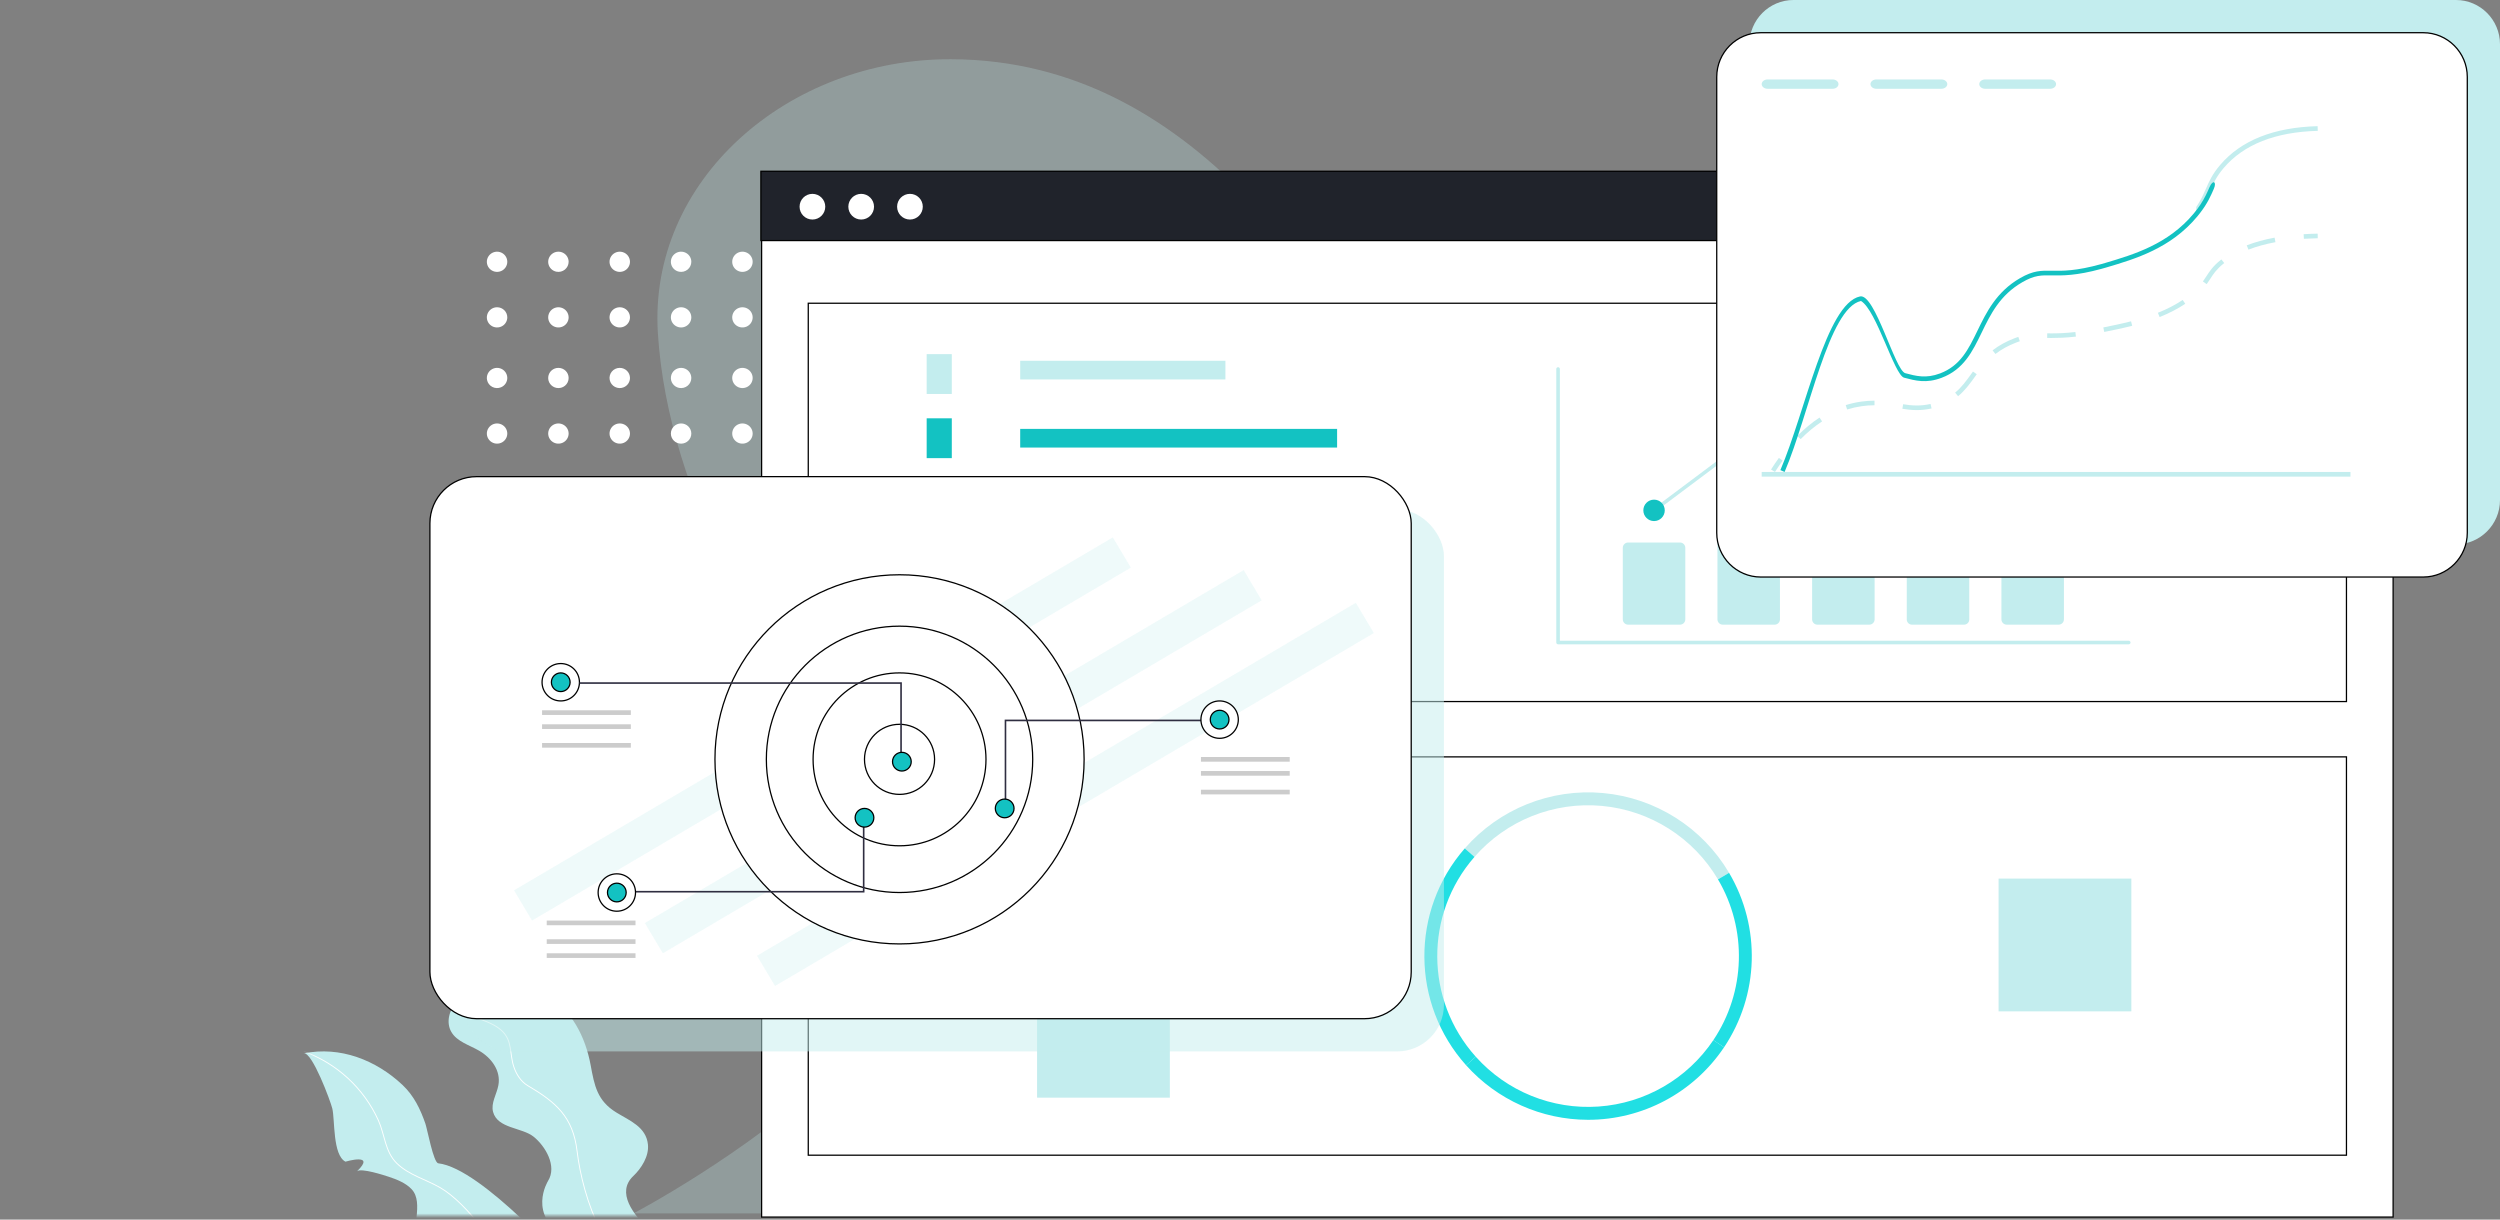 <?xml version="1.0" encoding="UTF-8"?>
<svg width="535px" height="261px" viewBox="0 0 535 261" version="1.1" xmlns="http://www.w3.org/2000/svg" xmlns:xlink="http://www.w3.org/1999/xlink">
    <rect x="0" y="0" width="535" height="261" fill="#808080" stroke="none"/>
    <title>编组 15</title>
    <defs>
        <rect id="path-1" x="0" y="0" width="458" height="124"></rect>
        <path d="M0,89.963 C0,89.963 31.07,71.721 20.211,61.359 C17.568,58.836 15.14,54.963 15.5,51.197 C16.072,45.461 21.387,43.48 25.68,40.816 C31.778,37.033 32.663,32.223 33.895,25.492 C35.553,16.487 40.05,7.424 48.17,2.994 C53.826,-0.101 60.671,-0.581 67.009,0.575 C70.566,1.225 74.174,2.452 76.715,5.015 C79.255,7.578 80.376,11.731 78.576,14.843 C76.779,17.955 72.867,19.043 69.76,20.84 C65.811,23.098 62.624,27.298 63.481,32.018 C64.007,34.937 65.942,37.772 65.194,40.64 C63.756,46.065 55.923,45.63 52.177,48.656 C48.432,51.682 44.577,58.136 47.557,62.941 C47.557,62.941 54.489,74.102 41.593,81.273 C41.593,81.273 36.755,85.26 37.157,88.449 C37.157,88.449 38.766,101.604 20.628,105.591 L0,89.963 L0,89.963 Z" id="path-3"></path>
        <path d="M0,70.012 C0,70.012 28.41,37.61 42.602,36.013 C44.156,35.837 46.148,25.001 46.776,23.217 C48.398,18.565 50.46,14.282 54.108,10.848 C62.671,2.796 74.296,-1.759 86.079,0.639 C83.356,0.075 77.414,16.048 76.852,18.363 C75.962,22.05 76.768,33.375 72.594,35.486 C72.594,35.486 62.522,32.506 68.877,38.598 C67.628,37.402 59.937,39.908 58.601,40.349 C56.032,41.189 53.045,42.363 51.179,44.391 C47.096,48.788 51.64,57.636 49.636,63.523 C46.88,71.603 27.731,82.687 19.76,84.216 L0,70.012 L0,70.012 Z" id="path-5"></path>
        <path d="M0,59.639 C0,59.639 20.724,47.546 13.481,40.677 C11.718,39.004 10.099,36.437 10.338,33.94 C10.72,30.138 14.265,28.824 17.129,27.058 C21.196,24.55 21.787,21.361 22.609,16.9 C23.714,10.93 26.714,4.922 32.13,1.985 C35.903,-0.067 40.469,-0.385 44.696,0.381 C47.069,0.812 49.475,1.625 51.17,3.324 C52.865,5.023 53.612,7.777 52.412,9.84 C51.213,11.903 48.603,12.624 46.531,13.816 C43.897,15.313 41.771,18.097 42.343,21.226 C42.693,23.161 43.984,25.04 43.485,26.942 C42.526,30.538 37.301,30.25 34.803,32.256 C32.305,34.262 29.734,38.54 31.721,41.726 C31.721,41.726 36.345,49.125 27.743,53.879 C27.743,53.879 24.516,56.522 24.784,58.636 C24.784,58.636 25.857,67.357 13.759,70 L0,59.639 L0,59.639 Z" id="path-7"></path>
        <path d="M0,46.555 C0,46.555 18.812,25.009 28.211,23.947 C29.239,23.83 30.559,16.625 30.974,15.438 C32.049,12.345 33.414,9.497 35.829,7.213 C41.5,1.86 49.198,-1.17 57,0.425 C55.197,0.05 51.262,10.671 50.89,12.211 C50.301,14.662 50.835,22.193 48.071,23.597 C48.071,23.597 41.401,21.615 45.609,25.666 C44.782,24.87 39.689,26.537 38.805,26.83 C37.103,27.389 35.125,28.17 33.89,29.518 C31.186,32.442 34.195,38.325 32.868,42.24 C31.043,47.613 18.363,54.983 13.085,56 L0,46.555 L0,46.555 Z" id="path-9"></path>
    </defs>
    <g id="行业应用" stroke="none" stroke-width="1" fill="none" fill-rule="evenodd">
        <g id="证劵-交易模式" transform="translate(-870, -1034)">
            <g id="编组-8" transform="translate(0, 680)">
                <g id="编组-16" transform="translate(360, 354)">
                    <g id="编组-15" transform="translate(510, 0)">
                        <path d="M135.549,259.673 C135.549,259.673 231.233,209.659 190.082,169.08 C164.389,143.742 142.949,106.172 140.782,71.247 C138.754,38.598 168.564,12.544 203.54,12.673 C230.356,12.762 251.281,25.643 268.348,43.633 C282.594,58.65 307.403,107.455 335.577,100.289 C341.644,98.749 345.968,94.011 350.772,90.278 C372.821,73.145 382.734,102.079 382.985,117.506 C383.272,135.179 379.314,153.001 375.012,170.141 C372.456,180.312 352.609,259.667 345.447,259.667 L135.549,259.673 Z" id="路径" fill="#C3EDEE" opacity="0.263"></path>
                        <path d="M108.561,56.02 C108.56,56.894 108.029,57.682 107.213,58.019 C106.323,58.384 105.296,58.131 104.683,57.396 C104.071,56.661 104.018,55.616 104.552,54.823 C105.087,54.031 106.083,53.677 107.006,53.953 C107.928,54.228 108.56,55.068 108.561,56.02 L108.561,56.02 Z M121.688,56.009 C121.688,56.661 121.394,57.279 120.885,57.692 C120.377,58.105 119.709,58.27 119.065,58.142 C118.194,57.969 117.515,57.29 117.349,56.424 C117.198,55.618 117.519,54.796 118.179,54.301 C118.838,53.805 119.722,53.721 120.464,54.082 C121.207,54.443 121.68,55.189 121.688,56.009 L121.688,56.009 Z M134.815,56.02 C134.815,56.894 134.283,57.682 133.467,58.019 C132.578,58.384 131.55,58.131 130.938,57.396 C130.326,56.661 130.272,55.616 130.807,54.823 C131.341,54.031 132.338,53.677 133.26,53.953 C134.183,54.228 134.814,55.068 134.815,56.02 L134.815,56.02 Z M147.942,56.021 C147.943,56.669 147.649,57.283 147.141,57.694 C146.634,58.105 145.966,58.27 145.322,58.142 C144.452,57.968 143.775,57.294 143.605,56.433 C143.44,55.573 143.814,54.699 144.554,54.216 C145.226,53.779 146.086,53.742 146.795,54.119 C147.503,54.496 147.944,55.226 147.942,56.021 L147.942,56.021 Z M161.07,56.019 C161.073,56.894 160.541,57.683 159.723,58.018 C158.834,58.384 157.806,58.132 157.193,57.397 C156.58,56.662 156.527,55.617 157.061,54.824 C157.595,54.031 158.591,53.677 159.514,53.952 C160.437,54.227 161.069,55.067 161.07,56.019 L161.07,56.019 Z M174.197,56.019 C174.2,56.894 173.667,57.685 172.848,58.019 C171.958,58.384 170.932,58.131 170.319,57.396 C169.707,56.66 169.654,55.616 170.189,54.823 C170.723,54.031 171.719,53.677 172.641,53.952 C173.564,54.228 174.196,55.067 174.197,56.019 L174.197,56.019 Z M108.561,67.894 C108.568,68.772 108.038,69.568 107.218,69.908 C106.399,70.248 105.452,70.065 104.823,69.444 C104.196,68.822 104.012,67.888 104.356,67.079 C104.7,66.27 105.504,65.746 106.393,65.752 C107.586,65.762 108.551,66.715 108.561,67.894 L108.561,67.894 Z M121.688,67.912 C121.688,68.789 121.153,69.579 120.334,69.913 C119.514,70.247 118.572,70.06 117.947,69.439 C117.25,68.744 117.112,67.675 117.608,66.83 C118.104,65.984 119.112,65.573 120.067,65.826 C121.022,66.08 121.686,66.935 121.688,67.912 L121.688,67.912 Z M134.815,67.911 C134.815,68.786 134.283,69.574 133.467,69.911 C132.577,70.276 131.55,70.023 130.938,69.288 C130.325,68.552 130.272,67.508 130.807,66.715 C131.341,65.923 132.337,65.569 133.26,65.845 C134.182,66.12 134.814,66.959 134.815,67.911 L134.815,67.911 Z M147.942,67.91 C147.944,68.683 147.528,69.397 146.852,69.785 C146.176,70.172 145.342,70.174 144.664,69.789 C143.987,69.404 143.568,68.691 143.567,67.919 C143.565,67.146 143.981,66.432 144.657,66.044 C145.333,65.656 146.167,65.655 146.845,66.04 C147.523,66.425 147.941,67.138 147.942,67.91 L147.942,67.91 Z M161.07,67.911 C161.073,68.786 160.541,69.576 159.723,69.911 C158.833,70.276 157.806,70.024 157.193,69.289 C156.58,68.554 156.527,67.509 157.061,66.716 C157.595,65.924 158.591,65.57 159.513,65.844 C160.436,66.119 161.068,66.958 161.07,67.911 L161.07,67.911 Z M174.197,67.911 C174.2,68.786 173.667,69.576 172.848,69.91 C172.243,70.16 171.557,70.127 170.979,69.823 C170.4,69.518 169.991,68.973 169.863,68.338 C169.691,67.48 170.058,66.604 170.794,66.118 C171.464,65.674 172.328,65.631 173.04,66.007 C173.752,66.382 174.197,67.114 174.197,67.911 L174.197,67.911 Z M108.561,80.865 C108.568,81.741 108.04,82.536 107.224,82.878 C106.62,83.132 105.932,83.103 105.351,82.801 C104.77,82.498 104.358,81.953 104.228,81.316 C104.038,80.384 104.487,79.438 105.334,78.986 C106.181,78.533 107.227,78.681 107.912,79.349 C108.322,79.75 108.555,80.295 108.561,80.865 L108.561,80.865 Z M121.688,80.867 C121.696,81.517 121.408,82.137 120.902,82.553 C120.397,82.968 119.728,83.136 119.084,83.008 C117.973,82.797 117.209,81.781 117.324,80.666 C117.439,79.552 118.395,78.709 119.526,78.726 C120.716,78.736 121.678,79.689 121.688,80.867 L121.688,80.867 Z M134.815,80.867 C134.822,81.743 134.295,82.536 133.48,82.878 C132.876,83.132 132.188,83.103 131.607,82.801 C131.027,82.498 130.615,81.954 130.485,81.318 C130.351,80.681 130.515,80.02 130.931,79.517 C131.347,79.014 131.971,78.723 132.628,78.726 C133.828,78.725 134.804,79.68 134.815,80.866 L134.815,80.867 Z M147.942,80.867 C147.948,81.517 147.658,82.135 147.153,82.55 C146.647,82.966 145.979,83.134 145.334,83.01 C144.204,82.791 143.44,81.745 143.584,80.616 C143.729,79.488 144.733,78.663 145.882,78.729 C147.031,78.795 147.931,79.73 147.942,80.867 Z M161.07,80.866 C161.08,81.743 160.552,82.538 159.735,82.879 C158.848,83.25 157.82,83.004 157.203,82.274 C156.585,81.543 156.524,80.499 157.052,79.703 C157.579,78.907 158.572,78.545 159.496,78.813 C160.421,79.08 161.059,79.913 161.07,80.865 L161.07,80.866 Z M174.197,80.866 C174.204,81.742 173.677,82.536 172.861,82.878 C172.256,83.132 171.568,83.103 170.988,82.801 C170.407,82.498 169.994,81.953 169.865,81.316 C169.7,80.511 170.011,79.684 170.667,79.18 C171.324,78.676 172.212,78.584 172.96,78.941 C173.709,79.298 174.188,80.043 174.197,80.864 L174.197,80.866 Z M108.561,92.776 C108.561,93.65 108.029,94.439 107.212,94.777 C106.322,95.142 105.295,94.889 104.683,94.153 C104.071,93.418 104.018,92.373 104.552,91.581 C105.087,90.789 106.083,90.435 107.005,90.71 C107.928,90.985 108.559,91.825 108.561,92.777 L108.561,92.776 Z M121.688,92.774 C121.688,93.652 121.154,94.443 120.333,94.778 C119.513,95.113 118.57,94.926 117.944,94.303 C117.25,93.609 117.112,92.54 117.608,91.695 C118.105,90.85 119.112,90.439 120.066,90.692 C121.02,90.944 121.685,91.798 121.688,92.776 L121.688,92.774 Z M134.815,92.776 C134.815,93.651 134.284,94.439 133.467,94.776 C132.578,95.142 131.55,94.889 130.938,94.154 C130.326,93.418 130.272,92.374 130.807,91.581 C131.341,90.788 132.338,90.435 133.26,90.71 C134.183,90.986 134.814,91.825 134.815,92.778 L134.815,92.776 Z M147.942,92.775 C147.945,93.969 146.968,94.94 145.76,94.942 C144.551,94.945 143.569,93.979 143.567,92.784 C143.564,91.59 144.542,90.62 145.75,90.618 C146.959,90.615 147.94,91.582 147.942,92.776 L147.942,92.775 Z M161.07,92.776 C161.073,93.651 160.541,94.441 159.723,94.776 C158.834,95.142 157.806,94.89 157.193,94.155 C156.58,93.42 156.527,92.375 157.061,91.582 C157.595,90.789 158.591,90.435 159.514,90.71 C160.437,90.985 161.069,91.825 161.07,92.777 L161.07,92.776 Z M174.197,92.773 C174.2,93.648 173.669,94.437 172.852,94.771 C171.813,95.206 170.611,94.786 170.079,93.802 C169.548,92.819 169.861,91.596 170.803,90.983 C171.471,90.54 172.333,90.497 173.043,90.872 C173.753,91.247 174.197,91.978 174.197,92.775 L174.197,92.773 Z M108.561,105.754 C108.558,106.628 108.026,107.415 107.21,107.751 C106.604,107.999 105.919,107.965 105.342,107.66 C104.764,107.355 104.355,106.81 104.227,106.175 C104.009,105.084 104.662,104.007 105.739,103.685 C106.815,103.362 107.964,103.898 108.395,104.925 C108.505,105.188 108.561,105.469 108.561,105.754 L108.561,105.754 Z M121.688,105.755 C121.689,106.631 121.153,107.421 120.333,107.753 C119.442,108.115 118.416,107.859 117.806,107.122 C117.196,106.385 117.146,105.34 117.683,104.549 C118.219,103.759 119.216,103.408 120.138,103.685 C121.059,103.963 121.689,104.803 121.688,105.755 L121.688,105.755 Z M134.815,105.754 C134.813,106.628 134.28,107.415 133.464,107.751 C132.859,107.999 132.174,107.965 131.596,107.66 C131.019,107.355 130.61,106.81 130.481,106.175 C130.263,105.084 130.917,104.007 131.993,103.685 C133.07,103.362 134.218,103.898 134.65,104.925 C134.759,105.188 134.815,105.469 134.815,105.754 L134.815,105.754 Z M147.942,105.755 C147.944,106.631 147.408,107.421 146.588,107.753 C145.697,108.115 144.671,107.859 144.061,107.122 C143.451,106.385 143.401,105.34 143.937,104.549 C144.474,103.759 145.471,103.408 146.392,103.685 C147.314,103.963 147.943,104.803 147.942,105.755 L147.942,105.755 Z M161.07,105.755 C161.068,106.628 160.536,107.416 159.72,107.751 C159.115,107.999 158.429,107.965 157.851,107.66 C157.274,107.355 156.865,106.811 156.736,106.177 C156.548,105.242 157.001,104.296 157.851,103.847 C158.701,103.397 159.749,103.551 160.431,104.225 C160.841,104.631 161.071,105.182 161.07,105.755 L161.07,105.755 Z M174.197,105.757 C174.198,106.63 173.665,107.418 172.847,107.752 C172.03,108.085 171.09,107.9 170.464,107.283 C169.836,106.667 169.648,105.736 169.99,104.929 C170.387,103.975 171.413,103.431 172.438,103.633 C173.463,103.834 174.2,104.724 174.197,105.757 L174.197,105.757 Z M108.561,117.647 C108.56,118.294 108.266,118.907 107.76,119.317 C107.254,119.727 106.589,119.892 105.947,119.767 C104.816,119.545 104.053,118.493 104.204,117.363 C104.354,116.233 105.366,115.413 106.517,115.488 C107.667,115.563 108.561,116.508 108.561,117.647 L108.561,117.647 Z M121.688,117.646 C121.687,118.523 121.151,119.312 120.332,119.645 C119.513,119.978 118.571,119.79 117.947,119.168 C117.321,118.546 117.139,117.61 117.487,116.803 C117.83,115.994 118.635,115.473 119.522,115.483 C120.723,115.491 121.692,116.458 121.688,117.646 L121.688,117.646 Z M134.815,117.647 C134.814,118.294 134.52,118.907 134.014,119.317 C133.508,119.727 132.843,119.892 132.201,119.767 C131.07,119.545 130.308,118.493 130.458,117.363 C130.609,116.233 131.621,115.413 132.771,115.488 C133.922,115.563 134.816,116.508 134.815,117.647 L134.815,117.647 Z M147.942,117.646 C147.941,118.522 147.405,119.312 146.585,119.645 C145.765,119.978 144.823,119.79 144.198,119.168 C143.737,118.706 143.51,118.064 143.579,117.419 C143.648,116.774 144.005,116.193 144.553,115.836 C145.425,115.274 146.576,115.394 147.311,116.122 C147.716,116.527 147.944,117.075 147.942,117.646 L147.942,117.646 Z M161.07,117.647 C161.069,118.294 160.776,118.907 160.27,119.317 C159.764,119.727 159.099,119.892 158.457,119.767 C157.326,119.545 156.563,118.494 156.713,117.364 C156.863,116.234 157.875,115.413 159.026,115.488 C160.176,115.563 161.071,116.508 161.07,117.647 Z M174.197,117.649 C174.199,118.523 173.666,119.311 172.847,119.644 C172.03,119.977 171.09,119.793 170.464,119.176 C169.836,118.559 169.648,117.629 169.989,116.822 C170.387,115.867 171.413,115.324 172.438,115.525 C173.463,115.727 174.2,116.617 174.197,117.649 L174.197,117.649 Z" id="形状" fill="#FFFFFF" fill-rule="nonzero"></path>
                        <g id="编组-+-编组-14-+-Clipped蒙版" transform="translate(0, 136.156)">
                            <mask id="mask-2" fill="white">
                                <use xlink:href="#path-1"></use>
                            </mask>
                            <g id="蒙版"></g>
                            <g id="编组" mask="url(#mask-2)">
                                <g transform="translate(317.93, 31.652)" id="Clipped">
                                    <g>
                                        <mask id="mask-4" fill="white">
                                            <use xlink:href="#path-3"></use>
                                        </mask>
                                        <use id="路径" fill="#C3EDEE" xlink:href="#path-3"></use>
                                        <path d="M83.611,0.007 C81.02,4.986 76.664,7.542 71.622,9.649 C68.447,10.977 64.679,11.907 62.036,14.222 C58.222,17.542 59.347,21.659 57.884,26.078 C57.07,28.551 55.568,30.895 53.318,32.216 C44.182,37.564 38.668,42.26 37.332,53.321 C35.431,68.908 27.626,91.431 10.762,98.108" id="路径" stroke="#FFFFFF" stroke-width="0.193" mask="url(#mask-4)"></path>
                                    </g>
                                    <g transform="translate(39.724, 24.976)">
                                        <mask id="mask-6" fill="white">
                                            <use xlink:href="#path-5"></use>
                                        </mask>
                                        <use id="路径" fill="#C3EDEE" xlink:href="#path-5"></use>
                                        <path d="M86.101,0.639 C75.288,4.528 66.521,12.567 61.785,22.936 C59.691,27.61 59.629,33.037 55.825,36.757 C51.938,40.557 46.275,41.997 41.637,44.661 C33.114,49.517 20.943,65.303 19.154,74.585" id="路径" stroke="#FFFFFF" stroke-width="0.193" mask="url(#mask-6)"></path>
                                    </g>
                                </g>
                            </g>
                            <g id="编组-14" mask="url(#mask-2)">
                                <g transform="translate(122.5, 109.844) scale(-1, 1) translate(-122.5, -109.844) translate(96, 74.844)">
                                    <mask id="mask-8" fill="white">
                                        <use xlink:href="#path-7"></use>
                                    </mask>
                                    <use id="路径" stroke="none" fill="#C3EDEE" fill-rule="evenodd" xlink:href="#path-7"></use>
                                    <path d="M56,0 C54.292,3.299 51.422,4.993 48.1,6.389 C46.008,7.268 43.526,7.885 41.784,9.419 C39.271,11.618 40.012,14.346 39.049,17.274 C38.512,18.913 37.522,20.466 36.04,21.341 C30.02,24.884 26.387,27.996 25.507,35.325 C24.254,45.652 19.112,60.576 8,65" id="路径" stroke="#FFFFFF" stroke-width="0.193" fill="none" mask="url(#mask-8)"></path>
                                </g>
                            </g>
                            <g id="Clipped" mask="url(#mask-2)">
                                <g transform="translate(93.5, 116.844) scale(-1, 1) translate(-93.5, -116.844) translate(65, 88.844)">
                                    <mask id="mask-10" fill="white">
                                        <use xlink:href="#path-9"></use>
                                    </mask>
                                    <use id="路径" stroke="none" fill="#C3EDEE" fill-rule="evenodd" xlink:href="#path-9"></use>
                                    <path d="M57,0 C49.894,2.576 44.131,7.904 41.019,14.775 C39.642,17.872 39.601,21.468 37.102,23.933 C34.546,26.451 30.825,27.405 27.777,29.171 C22.175,32.388 14.175,42.849 13,49" id="路径" stroke="#FFFFFF" stroke-width="0.193" fill="none" mask="url(#mask-10)"></path>
                                </g>
                            </g>
                        </g>
                        <g id="编组-17" transform="translate(92, 0)">
                            <rect id="矩形" stroke="#000000" stroke-width="0.272" fill="#FFFFFF" x="70.984" y="36.847" width="349.142" height="223.606"></rect>
                            <rect id="矩形" stroke="#000000" stroke-width="0.272" fill="#FFFFFF" x="80.968" y="64.893" width="329.174" height="85.24"></rect>
                            <path d="M363.553,137.882 L241.427,137.882 C241.216,137.882 241.045,137.711 241.045,137.5 L241.045,78.965 C241.045,78.754 241.216,78.583 241.427,78.583 C241.639,78.583 241.81,78.754 241.81,78.965 L241.81,137.118 L363.553,137.118 C363.764,137.118 363.935,137.289 363.935,137.5 C363.935,137.711 363.764,137.882 363.553,137.882 Z" id="路径" fill="#C3EDEE"></path>
                            <path d="M267.52,133.678 L256.413,133.678 C255.786,133.677 255.279,133.17 255.278,132.543 L255.278,117.231 C255.279,116.605 255.786,116.097 256.413,116.097 L267.52,116.097 C268.147,116.097 268.654,116.605 268.655,117.231 L268.655,132.543 C268.654,133.17 268.147,133.677 267.52,133.678 Z" id="路径" fill="#C3EDEE"></path>
                            <path d="M287.777,133.678 L276.669,133.678 C276.043,133.677 275.535,133.17 275.534,132.543 L275.534,102.708 C275.535,102.082 276.043,101.574 276.669,101.573 L287.777,101.573 C288.403,101.574 288.91,102.082 288.911,102.708 L288.911,132.543 C288.91,133.17 288.403,133.677 287.777,133.678 L287.777,133.678 Z" id="路径" fill="#C3EDEE"></path>
                            <path d="M308.033,133.678 L296.925,133.678 C296.299,133.677 295.792,133.17 295.791,132.543 L295.791,117.231 C295.792,116.605 296.299,116.097 296.925,116.097 L308.033,116.097 C308.659,116.097 309.167,116.605 309.168,117.231 L309.168,132.543 C309.167,133.17 308.659,133.677 308.033,133.678 Z" id="路径" fill="#C3EDEE"></path>
                            <path d="M328.289,133.678 L317.182,133.678 C316.57,133.691 316.062,133.207 316.047,132.595 L316.047,96.923 C316.062,96.312 316.57,95.827 317.182,95.84 L328.289,95.84 C328.901,95.827 329.409,96.312 329.424,96.923 L329.424,132.595 C329.409,133.207 328.901,133.691 328.289,133.678 L328.289,133.678 Z" id="路径" fill="#C3EDEE"></path>
                            <path d="M348.546,133.678 L337.438,133.678 C336.812,133.677 336.304,133.17 336.304,132.543 L336.304,86.656 C336.304,86.029 336.812,85.522 337.438,85.521 L348.546,85.521 C349.172,85.522 349.68,86.029 349.68,86.656 L349.68,132.543 C349.68,133.17 349.172,133.677 348.546,133.678 Z" id="路径" fill="#C3EDEE"></path>
                            <polygon id="路径" fill="#C3EDEE" points="302.527 109.731 282.223 94.523 262.196 109.523 261.737 108.912 282.223 93.567 302.431 108.704 322.512 86.728 322.593 86.695 342.849 78.534 343.135 79.243 322.959 87.372"></polygon>
                            <circle id="椭圆形" fill="#13C2C2" cx="261.966" cy="109.217" r="2.293"></circle>
                            <circle id="椭圆形" fill="#13C2C2" cx="282.223" cy="94.312" r="2.293"></circle>
                            <circle id="椭圆形" fill="#3F3D56" fill-rule="nonzero" cx="302.479" cy="109.217" r="2.293"></circle>
                            <circle id="椭圆形" fill="#3F3D56" fill-rule="nonzero" cx="322.736" cy="87.05" r="2.293"></circle>
                            <circle id="椭圆形" fill="#3F3D56" fill-rule="nonzero" cx="342.992" cy="78.642" r="2.293"></circle>
                            <rect id="矩形" fill="#C3EDEE" x="126.323" y="77.205" width="43.917" height="3.996"></rect>
                            <rect id="矩形" fill="#13C2C2" x="126.323" y="91.782" width="67.818" height="3.996"></rect>
                            <rect id="矩形" fill="#E6E6E6" fill-rule="nonzero" x="126.323" y="105.515" width="55.27" height="3.996"></rect>
                            <rect id="矩形" fill="#E6E6E6" fill-rule="nonzero" x="126.323" y="119.196" width="32.266" height="3.996"></rect>
                            <rect id="矩形" fill="#E6E6E6" fill-rule="nonzero" x="126.323" y="132.878" width="48.697" height="3.996"></rect>
                            <rect id="矩形" fill="#C3EDEE" x="106.307" y="75.785" width="5.378" height="8.524"></rect>
                            <rect id="矩形" fill="#13C2C2" x="106.307" y="89.518" width="5.378" height="8.524"></rect>
                            <rect id="矩形" fill="#E6E6E6" fill-rule="nonzero" x="106.307" y="103.251" width="5.378" height="8.524"></rect>
                            <rect id="矩形" fill="#E6E6E6" fill-rule="nonzero" x="106.307" y="116.984" width="5.378" height="8.524"></rect>
                            <rect id="矩形" fill="#E6E6E6" fill-rule="nonzero" x="106.307" y="130.717" width="5.378" height="8.524"></rect>
                            <rect id="矩形" stroke="#000000" stroke-width="0.272" fill="#FFFFFF" x="80.968" y="161.972" width="329.174" height="85.24"></rect>
                            <rect id="矩形" fill="#E6E6E6" fill-rule="nonzero" x="145.799" y="169.548" width="8.524" height="8.524"></rect>
                            <rect id="矩形" fill="#6C63FF" fill-rule="nonzero" x="131.119" y="169.548" width="8.524" height="8.524"></rect>
                            <path d="M275.645,188.188 C270.375,179.266 261.141,173.416 250.822,172.463 C240.503,171.51 230.354,175.569 223.538,183.375 L221.461,181.56 C228.858,173.085 239.874,168.678 251.075,169.712 C262.276,170.747 272.299,177.097 278.019,186.783 L275.645,188.188 Z" id="路径" fill="#C3EDEE"></path>
                            <path d="M276.945,224.125 L274.656,222.586 C281.575,212.265 281.96,198.89 275.645,188.188 L278.019,186.783 C284.876,198.4 284.458,212.922 276.945,224.125 L276.945,224.125 Z" id="路径" fill="#21DFE3" fill-rule="nonzero"></path>
                            <path d="M221.748,227.969 C209.949,214.79 209.826,194.883 221.461,181.56 L223.538,183.375 C212.82,195.649 212.933,213.988 223.803,226.128 L221.748,227.969 Z" id="路径" fill="#21DFE3" fill-rule="nonzero"></path>
                            <path d="M247.851,239.637 C237.888,239.629 228.398,235.387 221.749,227.968 L223.803,226.128 C230.45,233.554 240.154,237.493 250.096,236.8 C260.038,236.108 269.103,230.861 274.656,222.586 L276.945,224.125 C270.441,233.824 259.529,239.642 247.851,239.637 Z" id="路径" fill="#21DFE3" fill-rule="nonzero"></path>
                            <rect id="矩形" fill="#C3EDEE" x="335.696" y="188.018" width="28.413" height="28.413"></rect>
                            <rect id="矩形" fill="#C3EDEE" x="129.935" y="206.487" width="28.413" height="28.413"></rect>
                            <rect id="矩形" stroke="#000000" stroke-width="0.272" fill="#20232B" x="70.835" y="36.649" width="349.142" height="14.833"></rect>
                            <circle id="椭圆形" fill="#FFFFFF" fill-rule="nonzero" cx="81.858" cy="44.233" r="2.749"></circle>
                            <circle id="椭圆形" fill="#FFFFFF" fill-rule="nonzero" cx="92.293" cy="44.233" r="2.749"></circle>
                            <circle id="椭圆形" fill="#FFFFFF" fill-rule="nonzero" cx="102.728" cy="44.233" r="2.749"></circle>
                            <g id="编组-24" transform="translate(275.38, 0)">
                                <g id="编组">
                                    <path d="M158.191,0 L16.429,0 C11.229,0 7,4.246 7,9.468 L7,107.018 C7,112.24 11.229,116.486 16.429,116.486 L158.191,116.486 C163.391,116.486 167.62,112.24 167.62,107.018 L167.62,9.468 C167.62,4.246 163.391,0 158.191,0 L158.191,0 Z" id="路径" fill="#C3EDEE"></path>
                                    <path d="M151.191,7 L9.429,7 C4.229,7 0,11.246 0,16.468 L0,114.018 C0,119.24 4.229,123.486 9.429,123.486 L151.191,123.486 C156.391,123.486 160.62,119.24 160.62,114.018 L160.62,16.468 C160.62,11.246 156.391,7 151.191,7 L151.191,7 Z" id="路径" stroke="#000000" stroke-width="0.272" fill="#FFFFFF"></path>
                                </g>
                                <g id="编组" transform="translate(11.62, 50)" fill="#C3EDEE">
                                    <path d="M0.843,51 L0,50.475 C0.548,49.614 1.114,48.779 1.68,47.994 L2.491,48.566 C1.935,49.336 1.381,50.155 0.843,51 L0.843,51 Z" id="路径"></path>
                                    <path d="M6.337,43.979 L5.624,43.291 C7.144,41.751 8.744,40.428 10.379,39.36 L10.928,40.182 C9.352,41.211 7.807,42.489 6.337,43.979 L6.337,43.979 Z M31.193,37.76 C30.003,37.76 28.919,37.61 28.108,37.479 L28.269,36.506 C29.091,36.639 30.081,36.775 31.193,36.775 C32.174,36.775 33.139,36.669 34.142,36.449 L34.357,37.411 C33.283,37.646 32.248,37.76 31.193,37.76 L31.193,37.76 Z M16.285,37.63 L15.985,36.691 C17.055,36.357 18.164,36.107 19.28,35.947 C20.239,35.81 21.155,35.743 22.082,35.743 L22.143,35.743 L22.143,36.728 L22.082,36.728 C21.203,36.728 20.334,36.791 19.423,36.922 C18.36,37.074 17.304,37.312 16.285,37.63 L16.285,37.63 Z M40.033,34.783 L39.396,34.025 C40.771,32.896 41.756,31.531 42.799,30.085 L43.216,29.51 L44.024,30.086 L43.61,30.657 C42.528,32.156 41.506,33.572 40.033,34.783 L40.033,34.783 Z M48.023,25.75 L47.41,24.973 C48.753,23.937 50.27,23.097 52.048,22.406 C52.351,22.288 52.64,22.183 52.918,22.089 L53.24,23.022 C52.975,23.111 52.701,23.211 52.413,23.323 C50.725,23.979 49.289,24.773 48.023,25.75 L48.023,25.75 Z M60.051,22.328 C59.715,22.328 59.398,22.325 59.092,22.321 L59.104,21.336 C59.416,21.34 59.742,21.34 60.087,21.343 C61.259,21.343 62.892,21.31 65.132,21.053 L65.247,22.032 C62.933,22.297 61.274,22.324 60.051,22.328 L60.051,22.328 Z M71.307,21.038 L71.11,20.072 C72.899,19.714 74.981,19.288 77.042,18.762 L77.291,19.716 C75.207,20.248 73.11,20.677 71.307,21.038 Z M83.16,17.849 L82.787,16.935 C84.785,16.139 86.52,15.24 88.091,14.189 L88.649,15.005 C87.019,16.096 85.224,17.026 83.16,17.849 L83.16,17.849 Z M93.227,10.809 L92.418,10.233 C92.696,9.852 92.937,9.48 93.169,9.12 C93.855,8.058 94.564,6.959 96.254,5.611 L96.372,5.517 L96.989,6.29 L96.879,6.377 C95.316,7.625 94.681,8.609 94.009,9.65 C93.769,10.021 93.521,10.405 93.227,10.809 L93.227,10.809 Z M102.165,3.42 L101.801,2.503 C103.577,1.814 105.582,1.26 107.762,0.856 L107.946,1.824 C105.828,2.217 103.882,2.754 102.165,3.42 L102.165,3.42 Z" id="形状"></path>
                                    <path d="M114.036,1.101 L113.974,0.118 C114.942,0.058 115.954,0.018 116.982,0 L117,0.985 C115.986,1.003 114.989,1.042 114.036,1.101 L114.036,1.101 Z" id="路径"></path>
                                </g>
                                <g id="编组" transform="translate(9.62, 17)" fill="#C3EDEE">
                                    <path d="M15.168,0 L1.268,0 C0.57,0 0,0.448 0,0.998 C0,1.552 0.57,2 1.268,2 L15.168,2 C15.866,2 16.436,1.552 16.436,0.998 C16.436,0.448 15.866,0 15.168,0 L15.168,0 Z" id="路径"></path>
                                    <path d="M38.45,0 L24.55,0 C23.852,0 23.282,0.448 23.282,0.998 C23.282,1.552 23.852,2 24.55,2 L38.45,2 C39.148,2 39.718,1.552 39.718,0.998 C39.718,0.448 39.148,0 38.45,0 Z" id="路径"></path>
                                    <path d="M61.732,0 L47.832,0 C47.134,0 46.564,0.448 46.564,0.998 C46.564,1.552 47.134,2 47.832,2 L61.732,2 C62.43,2 63,1.552 63,0.998 C63,0.448 62.43,0 61.732,0 Z" id="路径"></path>
                                </g>
                                <rect id="矩形" fill="#C3EDEE" x="9.62" y="101" width="126" height="1"></rect>
                                <path d="M128.62,28.002 C119.55,28.238 112.784,30.913 108.497,35.944 C106.913,37.808 106.268,39.276 105.588,40.829 C104.914,42.362 104.224,43.941 102.62,46 L102.62,44.296 C103.614,42.833 104.149,41.611 104.674,40.423 C105.383,38.8 106.058,37.267 107.737,35.297 C112.214,30.036 119.23,27.246 128.59,27 L128.62,28.002 L128.62,28.002 Z" id="路径" fill="#C3EDEE"></path>
                                <path d="M106.381,40.407 C105.718,41.929 105.04,43.496 103.463,45.541 C103.276,45.784 103.075,46.038 102.859,46.302 C97.171,53.152 89.573,55.401 83.463,57.212 C83.08,57.326 82.707,57.431 82.343,57.53 C76.911,59.022 73.935,58.968 71.719,58.933 C69.494,58.893 68.026,58.868 65.398,60.391 C60.58,63.171 58.605,67.241 56.695,71.176 C54.725,75.225 52.869,79.051 48.134,80.847 C44.848,82.091 42.54,81.474 40.098,80.827 C38.001,80.265 34.221,66.428 30.874,64.41 C23.964,65.878 19.764,88.752 14.524,101 L13.62,100.602 C18.998,88.046 23.428,64.977 30.668,63.435 C33.895,62.749 38.144,79.275 40.349,79.862 C42.638,80.474 44.794,81.046 47.79,79.912 C52.161,78.26 53.851,74.773 55.811,70.738 C57.697,66.858 59.833,62.46 64.907,59.525 C67.77,57.868 69.435,57.898 71.734,57.938 C73.925,57.978 76.881,58.027 82.343,56.5 C82.618,56.421 82.898,56.341 83.188,56.256 C89.17,54.485 96.611,52.282 102.103,45.665 C102.643,45.013 103.09,44.411 103.463,43.849 C104.44,42.397 104.966,41.183 105.482,40.004 C106.179,38.392 107.049,38.865 106.381,40.407 L106.381,40.407 Z" id="路径" fill="#13C2C2"></path>
                            </g>
                            <g id="编组-25" transform="translate(0, 102)">
                                <rect id="矩形" fill="#C3EDEE" opacity="0.506" x="7" y="7" width="210" height="116" rx="10"></rect>
                                <rect id="矩形" stroke="#000000" stroke-width="0.272" fill="#FFFFFF" x="0" y="0" width="210" height="116" rx="10"></rect>
                                <polygon id="矩形" fill="#C3EDEE" opacity="0.263" points="18 88.531 146.146 13 150 19.469 21.854 95"></polygon>
                                <polygon id="矩形" fill="#C3EDEE" opacity="0.263" points="46 95.531 174.146 20 178 26.469 49.854 102"></polygon>
                                <polygon id="矩形" fill="#C3EDEE" opacity="0.263" points="70 102.531 198.146 27 202 33.469 73.854 109"></polygon>
                                <circle id="椭圆形" stroke="#000000" stroke-width="0.272" fill="#FFFFFF" cx="100.5" cy="60.5" r="39.5"></circle>
                                <circle id="椭圆形" stroke="#000000" stroke-width="0.272" fill="#FFFFFF" cx="100.5" cy="60.5" r="28.5"></circle>
                                <circle id="椭圆形" stroke="#000000" stroke-width="0.272" fill="#FFFFFF" cx="100.5" cy="60.5" r="18.5"></circle>
                                <circle id="椭圆形" stroke="#000000" stroke-width="0.272" fill="#FFFFFF" cx="100.5" cy="60.5" r="7.5"></circle>
                                <circle id="椭圆形" stroke="#000000" stroke-width="0.272" fill="#FFFFFF" cx="28" cy="44" r="4"></circle>
                                <circle id="椭圆形" stroke="#000000" stroke-width="0.272" fill="#13C2C2" cx="28" cy="44" r="2"></circle>
                                <polygon id="路径" fill="#2F2E41" fill-rule="nonzero" points="100.652 44.35 32 44.35 32 44 101 44 101 62 100.652 62"></polygon>
                                <circle id="椭圆形备份" stroke="#000000" stroke-width="0.272" fill="#13C2C2" cx="101" cy="61" r="2"></circle>
                                <polygon id="路径" fill="#2F2E41" fill-rule="nonzero" points="168.995 52 169 52.355 123.345 52.35 123.345 71 123 71 123 52"></polygon>
                                <circle id="椭圆形备份-2" stroke="#000000" stroke-width="0.272" fill="#13C2C2" cx="123" cy="71" r="2"></circle>
                                <polygon id="路径" fill="#2F2E41" fill-rule="nonzero" points="92.652 88.651 92.652 73 93 73 93 89 43 89 43 88.651"></polygon>
                                <circle id="椭圆形备份-4" stroke="#000000" stroke-width="0.272" fill="#FFFFFF" cx="40" cy="89" r="4"></circle>
                                <circle id="椭圆形备份-5" stroke="#000000" stroke-width="0.272" fill="#FFFFFF" cx="169" cy="52" r="4"></circle>
                                <circle id="椭圆形" stroke="#000000" stroke-width="0.272" fill="#13C2C2" cx="40" cy="89" r="2"></circle>
                                <circle id="椭圆形备份-6" stroke="#000000" stroke-width="0.272" fill="#13C2C2" cx="169" cy="52" r="2"></circle>
                                <circle id="椭圆形备份-3" stroke="#000000" stroke-width="0.272" fill="#13C2C2" cx="93" cy="73" r="2"></circle>
                                <rect id="矩形" fill="#CCCCCC" fill-rule="nonzero" x="24" y="50" width="19" height="1"></rect>
                                <rect id="矩形" fill="#CCCCCC" fill-rule="nonzero" x="24" y="53" width="19" height="1"></rect>
                                <rect id="矩形" fill="#CCCCCC" fill-rule="nonzero" x="24" y="57" width="19" height="1"></rect>
                                <rect id="矩形" fill="#CCCCCC" fill-rule="nonzero" x="25" y="95" width="19" height="1"></rect>
                                <rect id="矩形" fill="#CCCCCC" fill-rule="nonzero" x="25" y="99" width="19" height="1"></rect>
                                <rect id="矩形" fill="#CCCCCC" fill-rule="nonzero" x="25" y="102" width="19" height="1"></rect>
                                <rect id="矩形" fill="#CCCCCC" fill-rule="nonzero" x="165" y="60" width="19" height="1"></rect>
                                <rect id="矩形" fill="#CCCCCC" fill-rule="nonzero" x="165" y="63" width="19" height="1"></rect>
                                <rect id="矩形" fill="#CCCCCC" fill-rule="nonzero" x="165" y="67" width="19" height="1"></rect>
                            </g>
                        </g>
                    </g>
                </g>
            </g>
        </g>
    </g>
</svg>